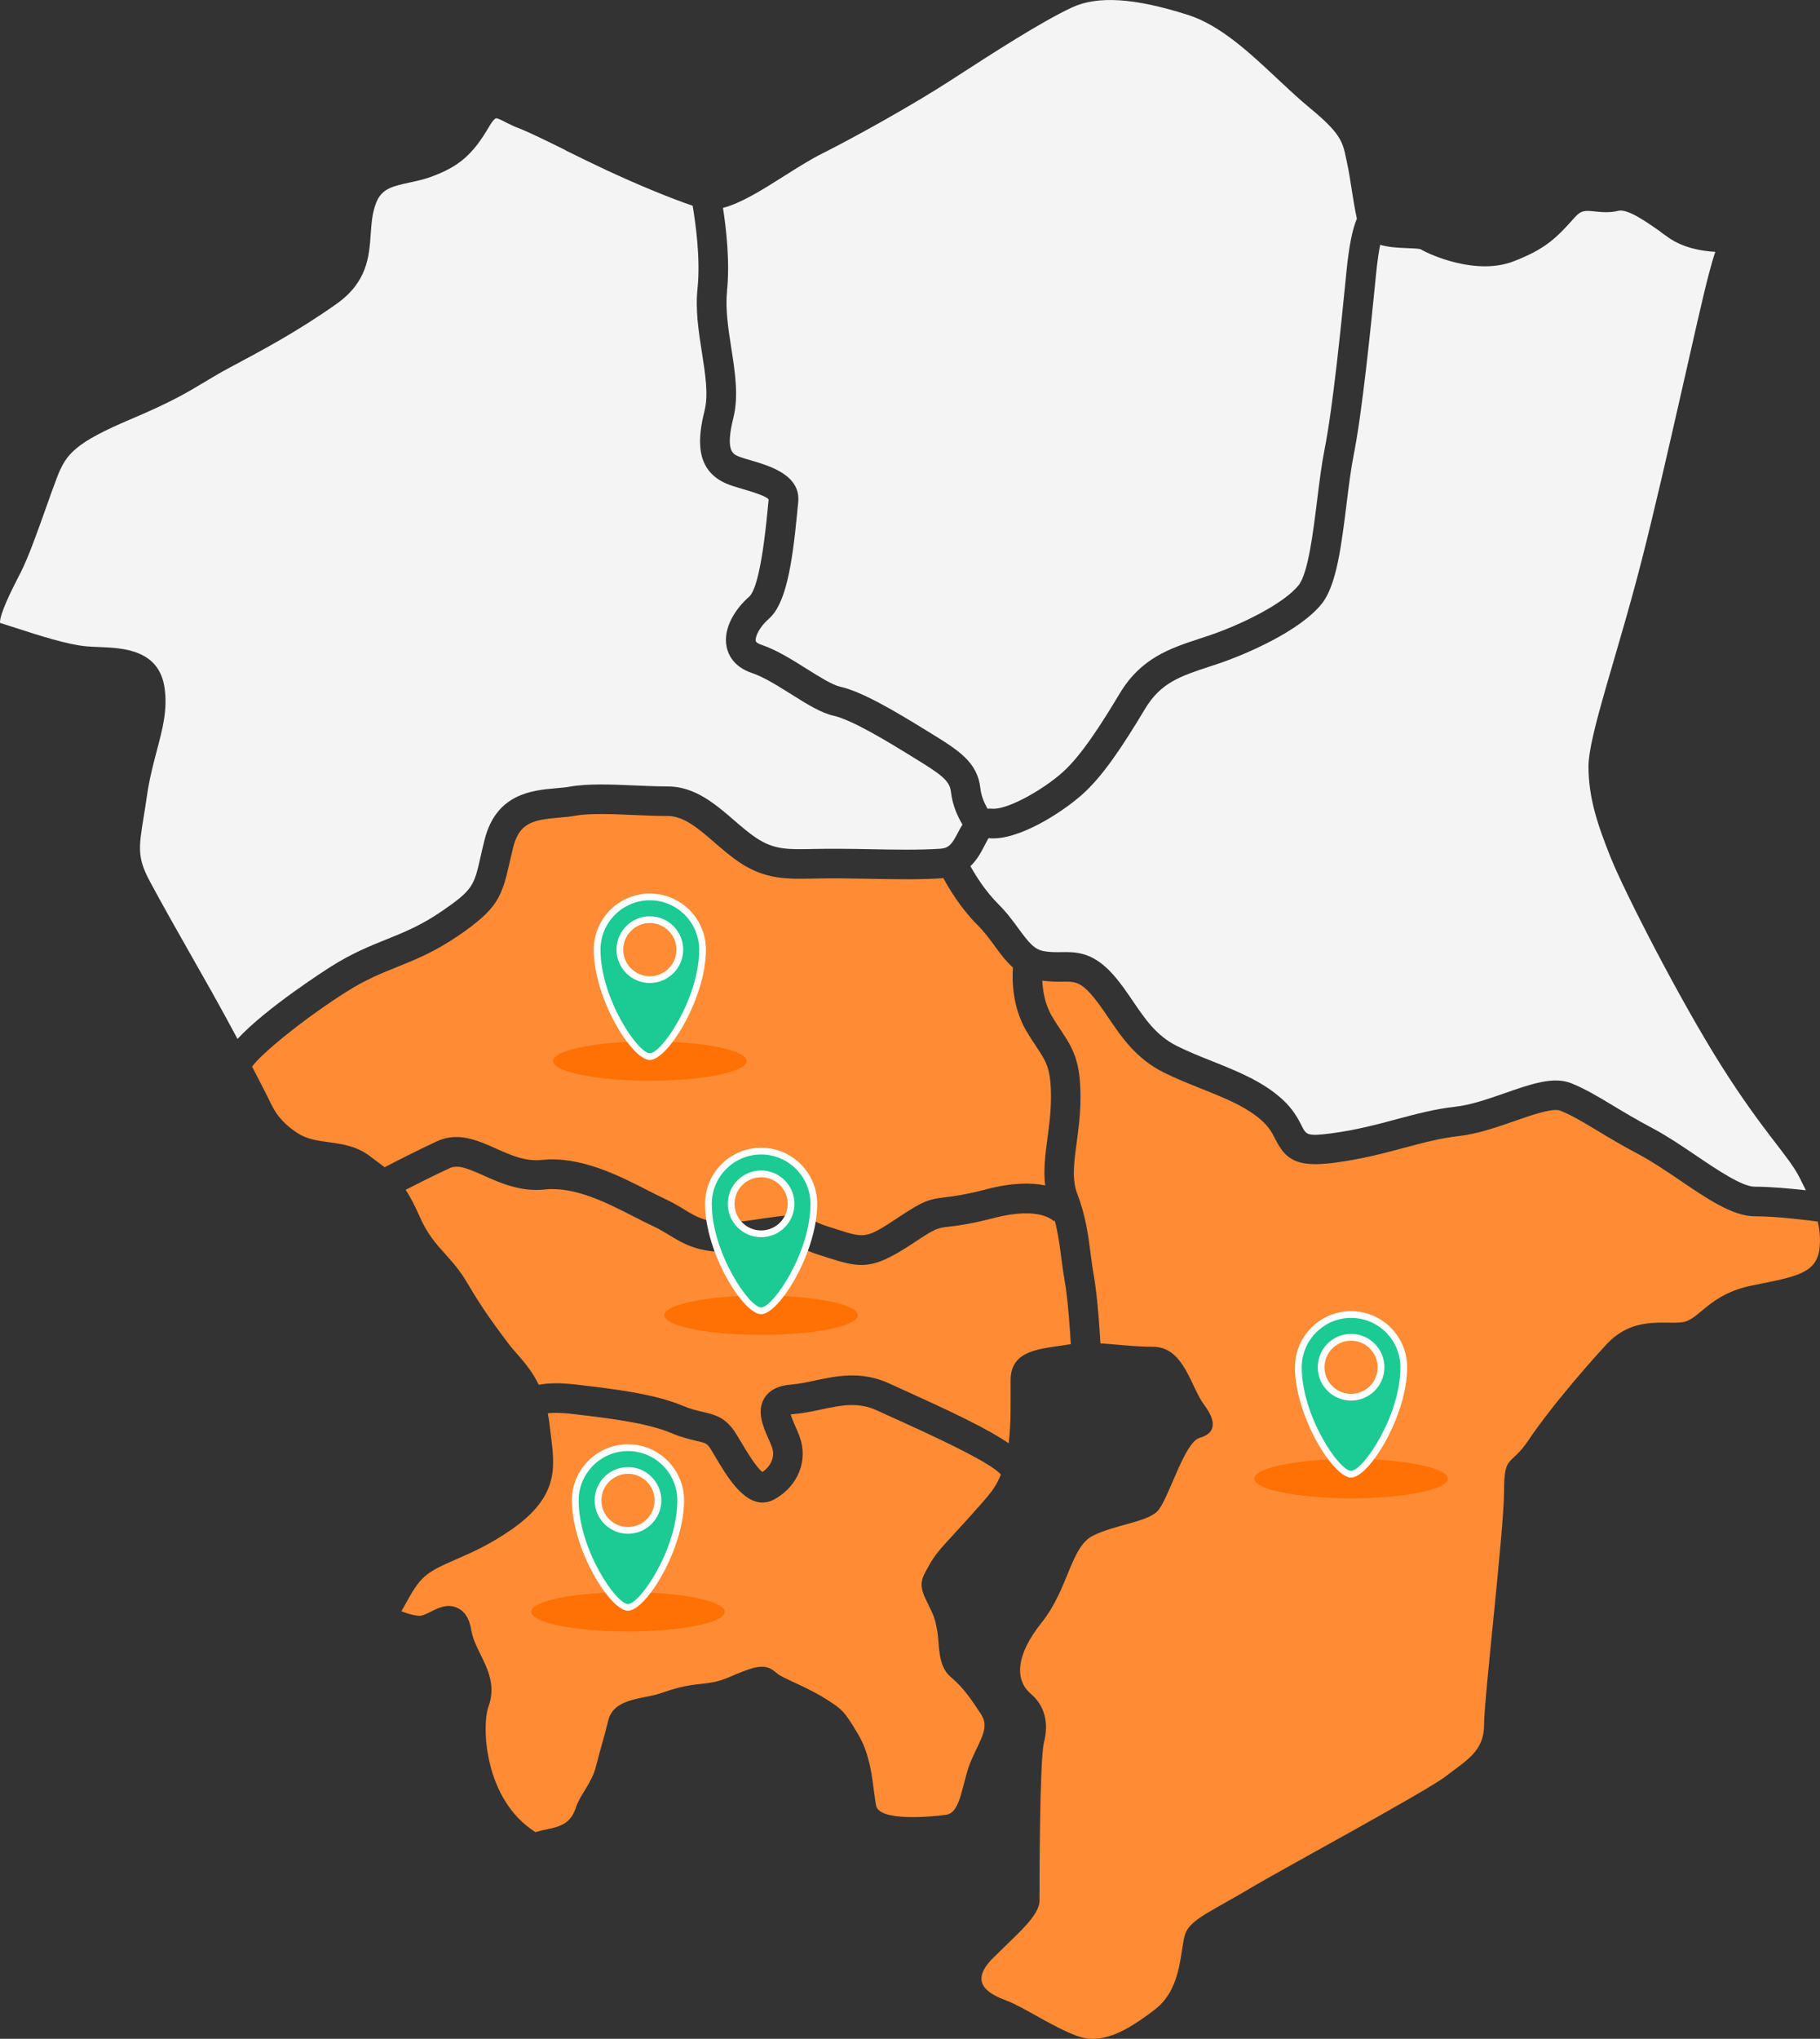 <?xml version="1.0" encoding="UTF-8"?>
<svg id="_レイヤー_2" data-name="レイヤー 2" xmlns="http://www.w3.org/2000/svg" viewBox="0 0 540 604.74">
  <rect x="0" y="0" width="540" height="604.74" fill="#333333" stroke="none"/>
  <defs>
    <style>
      .cls-1 {
        fill: #fff;
      }

      .cls-2 {
        fill: #1cca93;
      }

      .cls-3 {
        fill: #ff7104;
      }

      .cls-4 {
        fill: #f4f4f4;
      }

      .cls-5 {
        fill: #ff8c34;
      }
    </style>
  </defs>
  <g id="_レイヤー_2-2" data-name="レイヤー 2">
    <g>
      <path class="cls-4" d="M167.82,44.56c-5.7-2.82-11.1-5.47-14.09-6.6-1.22-.46-2.38-1.04-3.51-1.6-.99-.5-2.53-1.36-3.13-1.26,0,0-.68.26-1.86,2.28-4.97,8.52-9.05,12.06-17.46,15.11-2.14.77-4.25,1.23-6.29,1.66-5.75,1.23-8.58,2.03-10.17,6.8-.92,2.75-1.11,5.54-1.32,8.5-.48,6.68-1,14.24-10.21,20.74-11.44,8.07-21.62,13.51-31.47,18.76-3.1,1.65-5.4,3.04-7.65,4.39-5.04,3.03-9.79,5.9-21.72,10.94-16.76,7.1-19.35,10.39-22.02,17.32-1.1,2.86-2.27,6.17-3.46,9.54-2.44,6.85-4.95,13.93-7.26,18.54l-1.08,2.11C3.66,174.69-.13,182.05,0,184.76c1.44.44,3.09.97,4.89,1.56,6.41,2.08,15.21,4.93,20.83,5.4,1.21.1,2.45.15,3.71.2,7.08.29,17.77.74,19.4,12.13.92,6.42-.56,12.01-2.27,18.49-1.05,3.96-2.24,8.46-3,13.76-.33,2.3-.66,4.32-.95,6.14-1.44,8.9-1.93,11.9,1.79,18.87,3.7,6.93,8.4,15.19,12.93,23.18,1.9,3.33,3.76,6.61,5.5,9.71,2.55,4.55,5.16,9.34,7.64,13.96,8.71-9.38,26.73-20.82,27.73-21.46,6.28-3.97,11.43-6.04,16.41-8.04,5.26-2.12,10.24-4.12,16.43-8.35,9.31-6.37,9.61-7.66,11.52-16.05.34-1.51.72-3.2,1.21-5.13,3.44-13.77,14.16-14.71,21.25-15.33,1.41-.12,2.76-.23,3.99-.46,5.33-.96,12.56-.66,19.57-.35,3.3.14,6.58.28,9.57.28,8.04,0,14.18,5.31,19.6,9.99,2.26,1.95,4.39,3.79,6.59,5.26,5.35,3.57,9.47,3.47,16.99,3.3,4.97-.11,11.26-.05,17.03.07,7.34.14,14.26.27,20.62-.14,2.62-.18,3.52-1.45,5.24-4.77.37-.72.81-1.56,1.35-2.4-1.39-2.32-2.98-5.71-3.42-9.72-.38-3.41-3.09-5.24-10.89-10.03l-.9-.56c-6.09-3.76-17.44-10.74-23.05-11.98-3.73-.82-8.05-3.54-12.62-6.41-4-2.51-8.14-5.1-11.57-6.25-5.56-1.85-7.11-5.66-7.53-7.77-1.14-5.66,2.71-11.4,6.69-14.87,1.51-1.32,3.69-6.9,5.49-25.93.11-1.17.21-2.15.29-2.9-.66-1.05-5.64-2.51-7.78-3.13-1.74-.51-3.39-1-4.75-1.58-9.52-4.08-8.48-13.68-6.49-21.6,1.19-4.76.24-10.82-.77-17.24-.98-6.22-1.99-12.66-1.31-19.08.93-8.86-.63-19.71-1.45-24.51-6.55-2.2-16.25-6.21-25.71-10.61-3.94-1.84-8.09-3.88-12-5.81Z"/>
      <path class="cls-4" d="M215.72,86.41c-.55,5.28.37,11.13,1.25,16.8,1.1,7.01,2.24,14.25.62,20.74-2.43,9.73-.12,10.72,1.43,11.38.99.42,2.32.8,3.76,1.22,5.59,1.64,14.95,4.37,14.04,12.54-.08.72-.17,1.65-.27,2.75-1.55,16.37-3.5,27.4-8.46,31.73-2.87,2.51-4.08,5.4-3.86,6.53.11.56,1.11.96,1.69,1.16,4.43,1.48,9.01,4.36,13.45,7.15,3.73,2.34,7.61,4.76,9.84,5.26,6.52,1.44,16.3,7.25,25.76,13.08l.9.55c8.52,5.24,14.15,8.7,15.02,16.56.26,2.38,1.25,4.51,2.12,6.02.4-.02.76-.06,1.19-.02,4.47.51,15.03-5.42,21.06-10.77,5.53-4.93,11.42-14.15,16.96-23.38,6.34-10.58,14.93-13.4,24.02-16.38l2.1-.69c10.12-3.38,22.63-9.64,26.97-15.06,2.8-3.5,4.29-15.54,5.49-25.21.68-5.5,1.33-10.71,2.21-15.12,2.46-12.31,4.97-37.41,6.31-50.89l.21-2.11c.72-7.2,1.75-12.34,3.06-15.38-.56-2.6-1.04-5.43-1.47-8.25-.46-2.93-.92-5.97-1.51-8.62l-.27-1.27c-.98-4.61-1.53-7.16-10.76-14.75-3.18-2.62-6.29-5.54-9.59-8.63-8.33-7.81-16.95-15.88-26.55-18.94-15.84-5.04-26.78-5.74-34.4-2.19-9.23,4.31-23.78,13.73-34.4,20.6l-1.35.88c-11.74,7.59-28.69,17-38.67,22.01-3.21,1.61-6.92,3.95-10.84,6.43-6.83,4.32-12.99,8.17-18.27,9.52.92,5.87,2.11,15.97,1.18,24.77Z"/>
      <path class="cls-5" d="M279.57,260.5c-6.74.45-13.85.31-21.38.16-5.65-.11-11.77-.18-16.66-.07-8.04.17-14.42.33-22.07-4.77-2.67-1.77-5.1-3.88-7.47-5.93-4.67-4.04-9.08-7.85-13.84-7.85-3.11,0-6.52-.14-9.96-.29-6.5-.28-13.24-.57-17.61.22-1.48.27-3.11.42-4.8.56-7.38.65-11.65,1.37-13.49,8.71-.46,1.85-.83,3.49-1.17,4.95-2.25,9.9-3.52,13.41-15.13,21.35-6.98,4.77-12.64,7.06-18.11,9.26-4.83,1.94-9.39,3.78-15,7.32-12.69,8.01-25.55,18.58-28.08,22.26,1.76,3.38,3.34,6.48,4.61,8.99l1.24,2.52q2.38,4.86,7.73,8.27c2.78,1.76,5.87,2.19,9.15,2.63,3.92.54,8.36,1.14,12.3,4.2.88.68,1.68,1.27,2.42,1.82.65.49,1.27.95,1.87,1.41,3.62-1.88,9.81-5.05,15.57-7.72,6.22-2.86,12.17-.2,17.42,2.15,4.29,1.93,8.72,3.92,13.65,3.41,11.38-1.24,22.96,4.69,31.38,8.99,1.88.97,3.64,1.86,5.22,2.6,2.22,1.02,4.04,2.12,5.64,3.1,4.73,2.86,8.14,4.92,20.24,3.14,12.3-1.82,13.87-2.06,17.93.05,1.04.54,2.34,1.21,5.14,2.08l2.16.68c8.09,2.58,8.57,2.73,17.83-3.44,7.49-4.99,9.25-5.58,14.19-6.15,2.38-.28,5.65-.66,12.21-2.36,7.63-1.99,13.28-1.98,17.4-1.14-.55-4.51.03-9.07.66-13.82.53-3.92,1.07-7.96,1.07-12.43,0-8.4-1.43-10.53-4.29-14.8-.92-1.38-1.93-2.9-3.03-4.76-4.39-7.53-4.19-15.85-3.96-18.81-2.08-1.84-3.73-4.09-5.36-6.31-1.53-2.09-3.11-4.26-5.16-6.3-4.92-4.92-8.4-10.71-10.15-13.94-.1.01-.19.04-.3.05Z"/>
      <path class="cls-5" d="M314.86,372.85c-.47-3.65-.94-7.16-1.92-10.85l-.31.22s-3.87-4.53-17.75-.94c-7.14,1.85-10.91,2.3-13.4,2.58-3.29.38-3.89.45-10.32,4.74-7.25,4.83-11.39,6.61-15.59,6.61-2.89,0-5.81-.84-9.8-2.11l-2.11-.67c-3.54-1.1-5.35-2.04-6.56-2.67-1.4-.73-1.5-.8-12.59.84-15.21,2.27-20.49-.93-26.07-4.32-1.54-.93-2.99-1.82-4.76-2.63-1.69-.78-3.55-1.73-5.55-2.75-7.85-4.01-17.52-9.03-26.45-8.08-7.23.77-13.3-1.95-18.16-4.13-4.82-2.16-7.66-3.31-10.13-2.18-4.53,2.09-9.43,4.55-13.03,6.4,1.28,1.95,2.57,4.36,4.01,7.64,2.4,5.5,4.98,8.36,7.71,11.4,2.17,2.4,4.4,4.89,6.56,8.58,4.47,7.68,8.24,12.69,12.21,18,.82,1.09,1.68,2.06,2.57,3.07,2.12,2.42,4.54,5.23,6.44,9.15,2.81-.57,6.51-.6,11.12-.06,11.31,1.33,23.01,2.7,31.51,6.25,2.54,1.06,4.45,1.49,6.13,1.88,3.44.79,6.7,1.53,9.76,6.43.48.76.99,1.63,1.54,2.55,1.38,2.31,4.47,7.52,6.3,8.81,2.3-1.57,3.95-4.36,2.78-7.48-.3-.8-.66-1.62-1.03-2.44-1.57-3.58-3.53-8.06-1.22-11.92,1.45-2.42,4.15-3.8,8-4.09,2.22-.17,4.55-.66,7.01-1.19,6.52-1.38,13.9-2.95,22.22.93,1.53.71,3.44,1.58,5.6,2.55,14.31,6.48,24.01,11.2,29.7,15.13.71-5.63.57-12,.57-18.74,0-9.23,9.23-9.23,17.15-10.56.23-.04.48-.05.71-.08-.15-2.81-.8-13.2-1.87-19.15-.4-2.23-.69-4.45-.98-6.72Z"/>
      <path class="cls-4" d="M492.97,68.95c-4.47-3.17-10.05-7.08-12.78-6.43-2.61.65-4.97.4-6.87.21-2.94-.3-4.15-.44-6.09,1.75-5.36,6.03-8.6,9.36-18.19,13.05-10.91,4.19-24.53-1.8-27.59-3.63-.49-.17-2.7-.26-4.18-.31-2.33-.09-5.19-.23-7.77-.97-.39,1.97-.82,4.69-1.2,8.5l-.21,2.11c-1.36,13.63-3.9,39.01-6.45,51.74-.82,4.1-1.45,9.14-2.11,14.48-1.54,12.43-2.99,24.18-7.35,29.62-6.5,8.13-22.58,15.08-31.06,17.91l-2.14.7c-8.78,2.89-14.56,4.79-19.23,12.56-6.81,11.35-12.59,20.03-18.65,25.42-6.16,5.47-19.21,13.84-27.78,12.96-.15.17-.85,1.5-1.31,2.39-.88,1.71-2.09,4-4.08,5.92,1.58,2.83,4.46,7.44,8.28,11.25,2.53,2.52,4.39,5.07,6.04,7.33,2.93,3.99,4.58,6.1,7.47,6.62,1.8.33,3.37.3,5.06.29,4.32-.08,9.3-.14,15.22,6.37,2.37,2.61,4.31,5.47,6.19,8.24,3.56,5.23,6.91,10.18,12.97,13.21,3.4,1.7,7.06,3.17,10.61,4.58,7.32,2.92,14.89,5.94,20.73,11.28,3.27,3,4.71,5.84,5.76,7.92,1.3,2.55,1.55,3.07,8.52,2.18,7.5-.98,13.67-2.63,19.62-4.23,5.81-1.55,11.28-3.02,17.38-3.7,4.62-.51,9.76-2.3,14.74-4.04,7.74-2.7,14.43-5.04,19.7-2.91,4.03,1.61,7.81,3.88,12.17,6.5,3.37,2.03,7.19,4.33,12,6.87,4.2,2.23,8.57,5.18,12.8,8.04,6.42,4.34,13.7,9.26,17.45,9.26,4.8,0,10.87.58,15.17,1.06-.61-1.22-1.22-2.44-1.84-3.69-3.31-6.59-10.55-13.2-23.08-32.98-12.54-19.79-29.02-52.1-32.98-61.99-3.96-9.89-6.6-17.8-6.6-27.04s8.58-32.98,15.83-61.33c7.25-28.36,16.49-71.89,19.79-84.42.78-2.98,1.41-5.16,2.01-6.9-4.14-.23-9.54-1.18-13.91-4.24l-2.09-1.48Z"/>
      <path class="cls-5" d="M498.28,349.99c-4.04-2.73-8.21-5.55-11.99-7.55-5.03-2.66-8.96-5.03-12.42-7.11-4.21-2.53-7.54-4.53-10.9-5.88-2.25-.89-8.5,1.3-13.54,3.05-5.18,1.81-11.06,3.86-16.67,4.49-5.43.6-10.6,1.99-16.07,3.45-5.94,1.6-12.69,3.4-20.77,4.45-11.23,1.47-14.46-.95-17.49-6.93-.87-1.71-1.77-3.48-3.86-5.4-4.64-4.25-11.15-6.85-18.05-9.6-3.72-1.48-7.56-3.01-11.3-4.88-8.11-4.05-12.46-10.47-16.3-16.13-1.78-2.63-3.46-5.11-5.42-7.27-3.24-3.57-4.93-3.57-8.59-3.49-1.55.01-3.5-.02-5.65-.31.13,2.87.72,6.88,2.82,10.49.98,1.68,1.9,3.05,2.73,4.29,3.58,5.35,5.78,9.17,5.78,19.7,0,5.06-.6,9.6-1.14,13.6-.82,6.09-1.45,10.9.19,15.17,2.51,6.51,3.26,12.41,3.93,17.6.28,2.12.54,4.19.91,6.27,1.22,6.72,1.88,17.91,2.02,20.47,4.9.28,9.99,1,15.57,1,9.23,0,11.2,11.87,15.16,17.15,3.96,5.27,3.3,8.57-1.32,9.89-4.61,1.32-9.23,18.46-12.53,21.76-3.29,3.29-12.53,3.96-19.12,7.25-6.59,3.3-7.26,15.82-15.17,25.72-7.91,9.89-7.91,17.16-3.3,21.11,4.62,3.96,5.28,9.23,3.96,14.51-1.32,5.28-1.32,42.21-1.32,46.83s-6.6,9.89-13.84,17.15c-7.27,7.26-1.33,10.56,3.95,12.53,5.28,1.98,13.85,7.92,21.1,10.55,7.25,2.63,14.52-1.32,23.08-7.91,8.58-6.6,7.26-19.13,9.24-23.08,1.98-3.96,8.57-6.6,18.46-12.54,9.9-5.93,52.77-29.01,58.7-33.63,5.93-4.61,11.21-7.25,11.21-15.17s5.93-58.03,5.93-69.25,1.98-7.25,7.26-15.17c5.27-7.91,15.17-19.79,23.08-28.36,7.91-8.57,17.15-5.94,22.43-6.6,5.27-.66,7.77-8.31,20.97-10.95,13.18-2.63,19.26-3.56,19.91-11.47.23-2.69-.03-5.13-.56-7.45-2.45-.33-12.15-1.57-18.7-1.57s-14.18-5.23-22.38-10.77Z"/>
      <path class="cls-5" d="M265.95,420.98c-2.19-.99-4.13-1.87-5.68-2.59-5.65-2.64-10.76-1.56-16.68-.3-2.63.56-5.36,1.14-8.17,1.35-.33.03-.6.06-.82.1.29,1.02.97,2.58,1.42,3.62.43.97.85,1.95,1.2,2.89,2.62,7-.35,14.62-7.21,18.55-1.31.75-2.57,1.08-3.79,1.08-5.91,0-10.59-7.87-13.87-13.38-.51-.86-.99-1.67-1.43-2.39-1.13-1.8-1.5-1.89-4.28-2.52-1.82-.42-4.31-.99-7.54-2.34-7.36-3.07-18.44-4.37-29.16-5.63-3.74-.45-6.04-.38-7.4-.22.15.85.31,1.69.42,2.62.14,1.28.29,2.49.45,3.66,1.28,9.86,2.38,18.38-11.54,28.13-6.46,4.53-12.09,6.98-16.61,8.95-4.84,2.11-8.35,3.64-10.85,6.71-1.6,1.96-2.75,4.05-3.86,6.08-.46.85-.95,1.71-1.46,2.56,1.41.59,3.14,1.15,5.04,1.36,1.09.13,2.46-.6,3.82-1.28,2.1-1.05,4.95-2.49,7.94-.97,2.8,1.42,3.6,4.43,3.96,6.57.41,2.46,1.53,4.73,2.72,7.14,2.16,4.39,4.61,9.35,2.35,15.53-2,5.54-1.4,27.51,13.96,37.18,1.17-.35,2.36-.65,3.49-.86,5.28-.99,7.25-2.65,8.57-6.6,1.32-3.95,4.61-6.93,5.93-12.19,1.32-5.28,1.98-6.93,3.62-13.53,1.65-6.6,10.23-6.26,15.18-7.91,4.95-1.65,6.92-2.31,13.19-2.98,6.26-.66,7.58-2.3,13.51-4.28,5.95-1.98,6.93.66,9.24,1.98,2.3,1.32,8.91,3.95,13.52,6.93,4.62,2.97,5.28,3.3,9.56,10.55,4.29,7.25,4.29,16.48,5.28,21.1.98,4.63,16.16,3.3,20.77,2.64,4.62-.66,4.61-9.89,7.58-16.49,2.97-6.6,5.28-9.56,2.64-13.52-2.64-3.96-4.94-7.58-8.9-10.88-3.96-3.3-3.3-9.89-3.96-13.52-.67-3.62-.67-3.96-3.3-9.24-2.64-5.27-.95-6.95,1.12-10.79,2.08-3.82,5.9-7.33,12.44-14.67,5.28-5.93,7.02-7.73,8.59-11.81-2.9-3.68-23.25-12.89-31-16.4Z"/>
      <g>
        <ellipse class="cls-3" cx="192.81" cy="314.72" rx="28.72" ry="5.83"/>
        <g>
          <path class="cls-2" d="M192.81,266.04c-8.63,0-15.64,7.01-15.64,15.64,0,14.09,11.03,31.73,15.64,31.73s15.64-17.63,15.64-31.73c0-8.63-7.01-15.64-15.64-15.64ZM192.81,290.57c-4.91,0-8.89-3.98-8.89-8.89s3.98-8.89,8.89-8.89,8.89,3.98,8.89,8.89-3.98,8.89-8.89,8.89Z"/>
          <path class="cls-1" d="M192.81,314.41c-5.36,0-16.64-18.33-16.64-32.73,0-9.18,7.46-16.64,16.64-16.64s16.64,7.47,16.64,16.64c0,14.39-11.28,32.73-16.64,32.73ZM192.81,267.04c-8.07,0-14.64,6.57-14.64,14.64,0,14.4,11.07,30.73,14.64,30.73s14.64-16.33,14.64-30.73c0-8.07-6.57-14.64-14.64-14.64ZM192.81,291.57c-5.45,0-9.89-4.44-9.89-9.89s4.43-9.89,9.89-9.89,9.89,4.44,9.89,9.89-4.44,9.89-9.89,9.89ZM192.81,273.79c-4.35,0-7.89,3.54-7.89,7.89s3.54,7.89,7.89,7.89,7.89-3.54,7.89-7.89-3.54-7.89-7.89-7.89Z"/>
        </g>
      </g>
      <g>
        <ellipse class="cls-3" cx="225.83" cy="390.12" rx="28.72" ry="5.83"/>
        <g>
          <path class="cls-2" d="M225.83,341.44c-8.63,0-15.64,7.01-15.64,15.64,0,14.09,11.03,31.73,15.64,31.73s15.64-17.63,15.64-31.73c0-8.63-7.01-15.64-15.64-15.64ZM225.83,365.97c-4.91,0-8.89-3.98-8.89-8.89s3.98-8.89,8.89-8.89,8.89,3.98,8.89,8.89-3.98,8.89-8.89,8.89Z"/>
          <path class="cls-1" d="M225.83,389.81c-5.36,0-16.64-18.33-16.64-32.73,0-9.18,7.46-16.64,16.64-16.64s16.64,7.47,16.64,16.64c0,14.39-11.28,32.73-16.64,32.73ZM225.83,342.44c-8.07,0-14.64,6.57-14.64,14.64,0,14.4,11.07,30.73,14.64,30.73s14.64-16.33,14.64-30.73c0-8.07-6.57-14.64-14.64-14.64ZM225.83,366.97c-5.45,0-9.89-4.43-9.89-9.89s4.43-9.89,9.89-9.89,9.89,4.44,9.89,9.89-4.44,9.89-9.89,9.89ZM225.83,349.19c-4.35,0-7.89,3.54-7.89,7.89s3.54,7.89,7.89,7.89,7.89-3.54,7.89-7.89-3.54-7.89-7.89-7.89Z"/>
        </g>
      </g>
      <g>
        <ellipse class="cls-3" cx="186.33" cy="478.09" rx="28.72" ry="5.83"/>
        <g>
          <path class="cls-2" d="M186.33,429.41c-8.63,0-15.64,7.01-15.64,15.64,0,14.09,11.03,31.73,15.64,31.73s15.64-17.63,15.64-31.73c0-8.63-7.01-15.64-15.64-15.64ZM186.33,453.94c-4.91,0-8.89-3.98-8.89-8.89s3.98-8.89,8.89-8.89,8.89,3.98,8.89,8.89-3.98,8.89-8.89,8.89Z"/>
          <path class="cls-1" d="M186.33,477.77c-5.36,0-16.64-18.33-16.64-32.73,0-9.18,7.46-16.64,16.64-16.64s16.64,7.47,16.64,16.64c0,14.39-11.28,32.73-16.64,32.73ZM186.33,430.41c-8.07,0-14.64,6.57-14.64,14.64,0,14.4,11.07,30.73,14.64,30.73s14.64-16.33,14.64-30.73c0-8.07-6.57-14.64-14.64-14.64ZM186.33,454.94c-5.45,0-9.89-4.43-9.89-9.89s4.43-9.89,9.89-9.89,9.89,4.44,9.89,9.89-4.44,9.89-9.89,9.89ZM186.33,437.16c-4.35,0-7.89,3.54-7.89,7.89s3.54,7.89,7.89,7.89,7.89-3.54,7.89-7.89-3.54-7.89-7.89-7.89Z"/>
        </g>
      </g>
      <g>
        <ellipse class="cls-3" cx="400.87" cy="438.59" rx="28.72" ry="5.83"/>
        <g>
          <path class="cls-2" d="M400.87,389.91c-8.63,0-15.64,7.01-15.64,15.64,0,14.09,11.03,31.73,15.64,31.73s15.64-17.63,15.64-31.73c0-8.63-7.01-15.64-15.64-15.64ZM400.87,414.44c-4.91,0-8.89-3.98-8.89-8.89s3.98-8.89,8.89-8.89,8.89,3.98,8.89,8.89-3.98,8.89-8.89,8.89Z"/>
          <path class="cls-1" d="M400.87,438.28c-5.36,0-16.64-18.33-16.64-32.73,0-9.18,7.46-16.64,16.64-16.64s16.64,7.47,16.64,16.64c0,14.39-11.28,32.73-16.64,32.73ZM400.87,390.91c-8.07,0-14.64,6.57-14.64,14.64,0,14.4,11.07,30.73,14.64,30.73s14.64-16.33,14.64-30.73c0-8.07-6.57-14.64-14.64-14.64ZM400.87,415.44c-5.45,0-9.89-4.43-9.89-9.89s4.43-9.89,9.89-9.89,9.89,4.44,9.89,9.89-4.44,9.89-9.89,9.89ZM400.87,397.67c-4.35,0-7.89,3.54-7.89,7.89s3.54,7.89,7.89,7.89,7.89-3.54,7.89-7.89-3.54-7.89-7.89-7.89Z"/>
        </g>
      </g>
    </g>
  </g>
</svg>